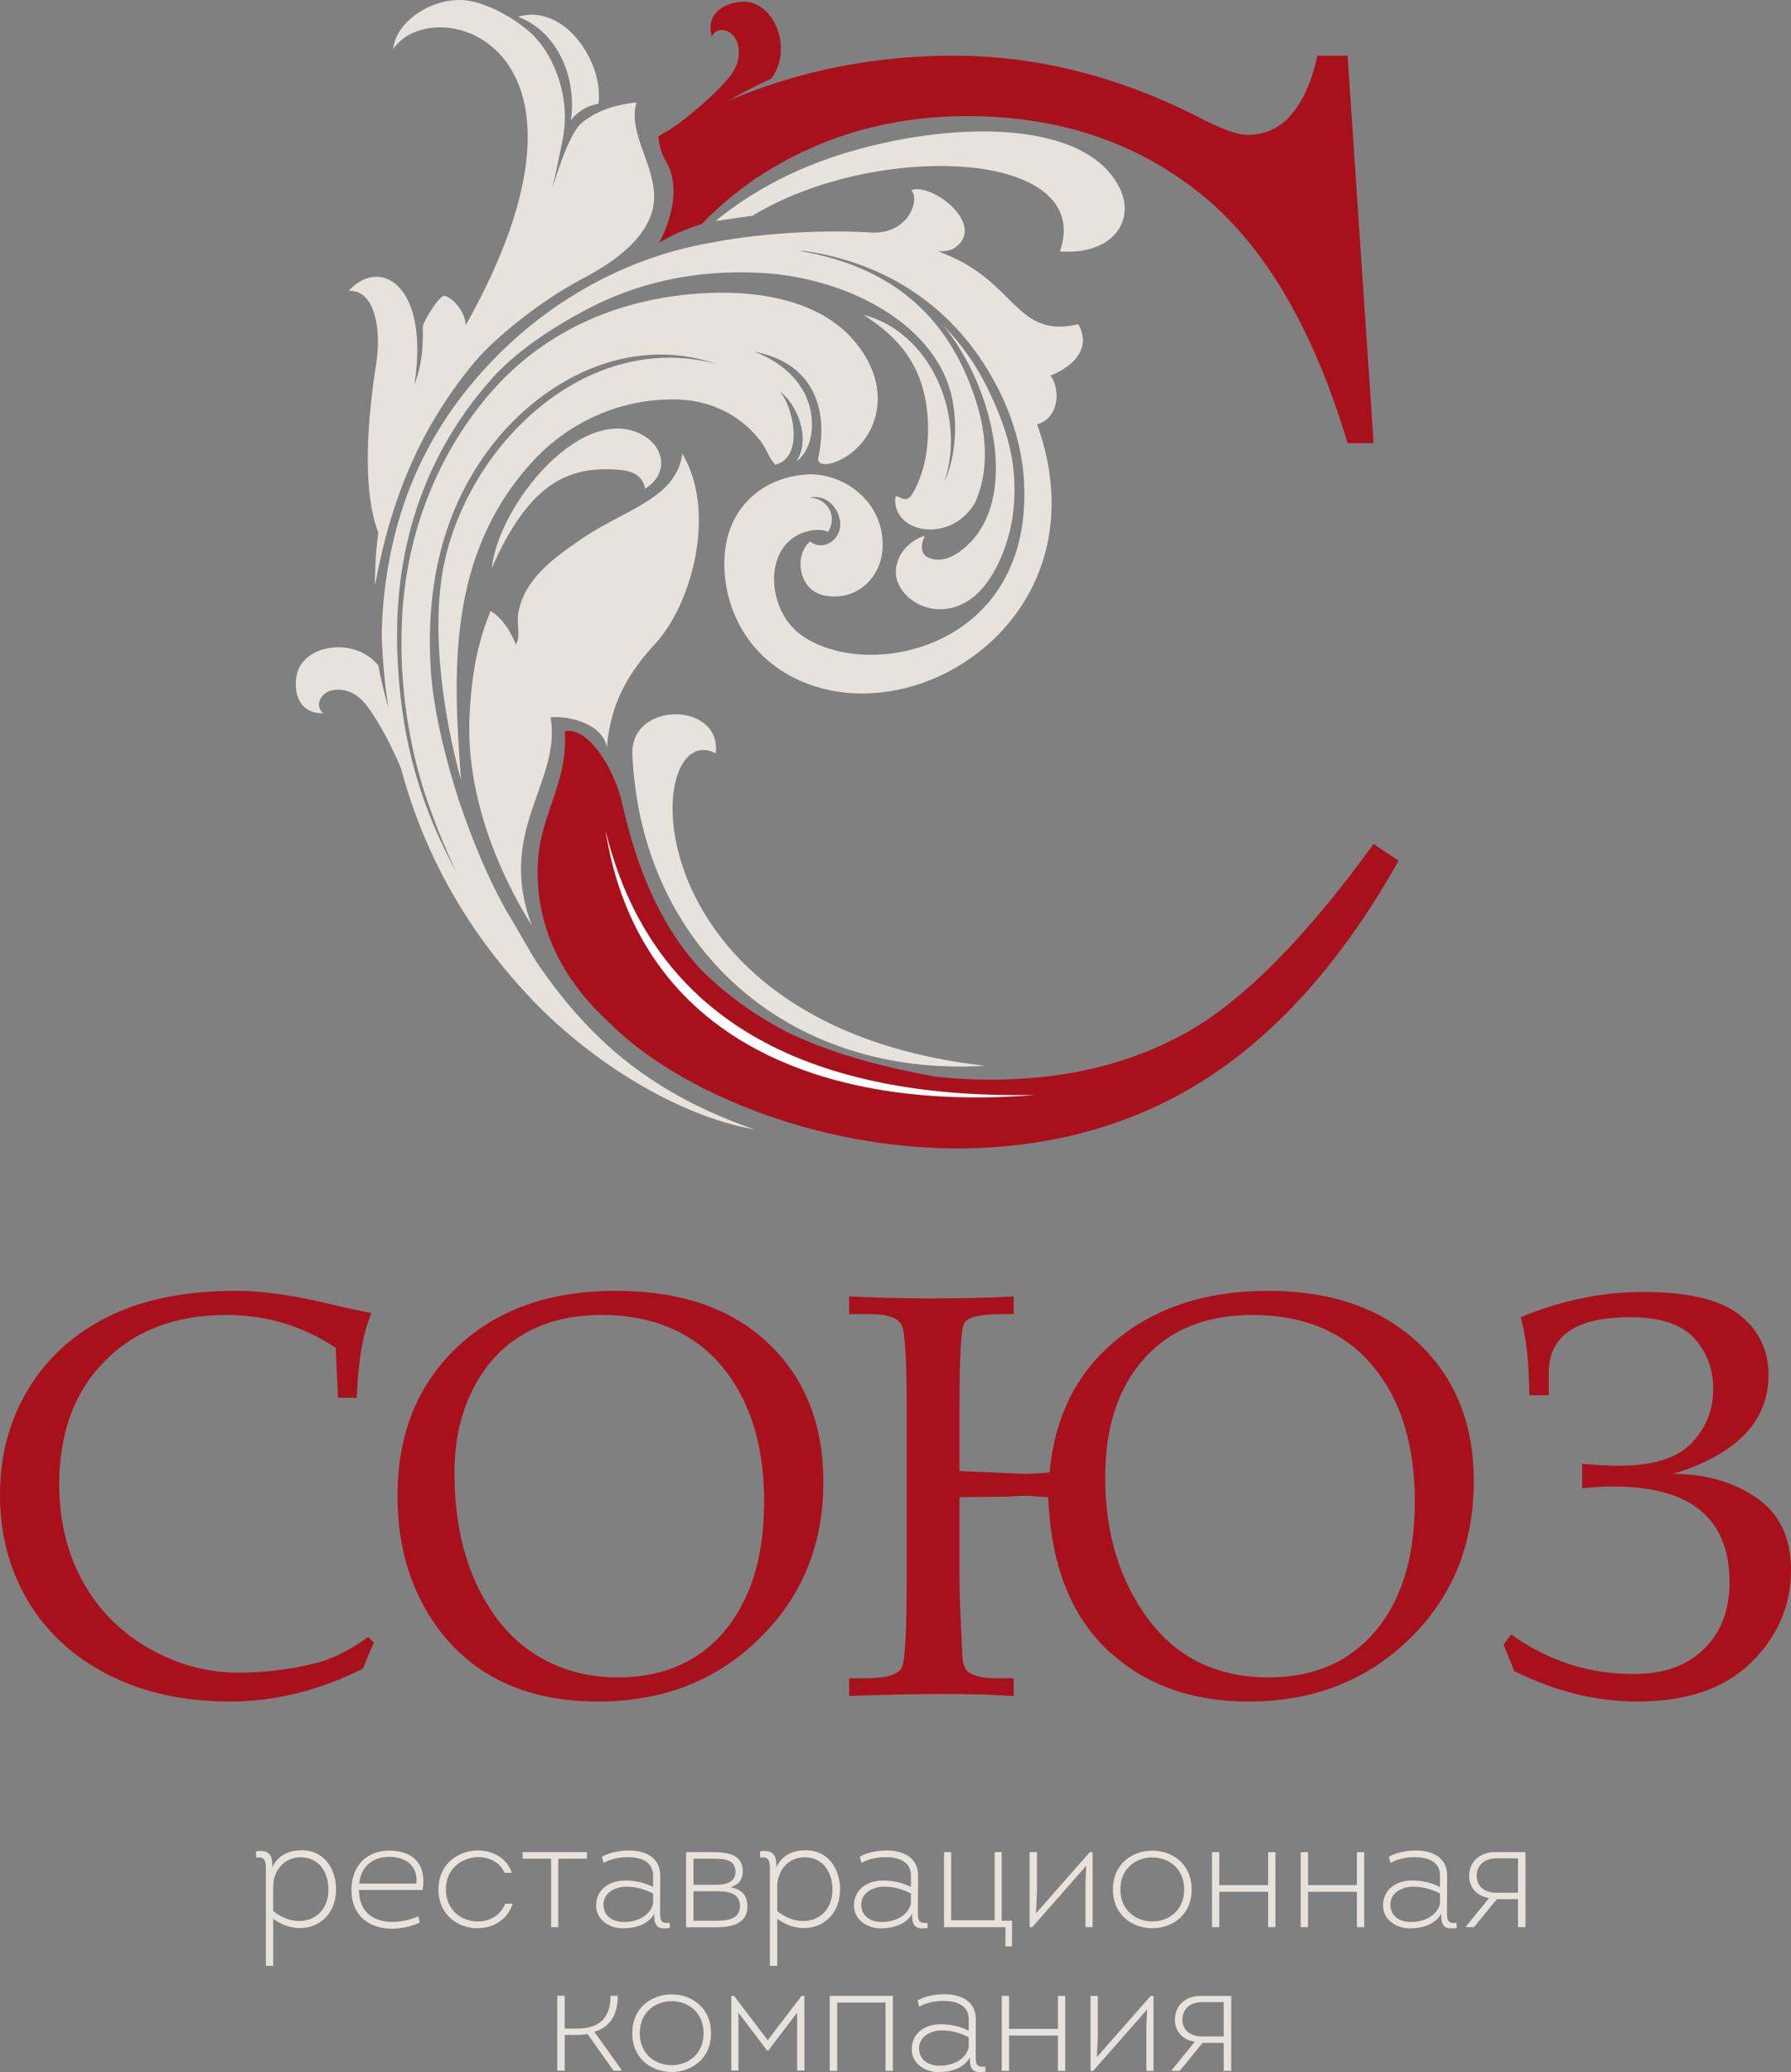 <?xml version="1.0" encoding="utf-8"?>
<!-- Generator: Adobe Illustrator 14.0.0, SVG Export Plug-In . SVG Version: 6.00 Build 43363)  -->
<!DOCTYPE svg PUBLIC "-//W3C//DTD SVG 1.1//EN" "http://www.w3.org/Graphics/SVG/1.1/DTD/svg11.dtd">
<svg version="1.1" id="Layer_1" xmlns="http://www.w3.org/2000/svg" xmlns:xlink="http://www.w3.org/1999/xlink" x="0px" y="0px"
	 width="153px" height="177px" viewBox="0 0 153 177" enable-background="new 0 0 153 177" xml:space="preserve">
<rect x="0" y="0" width="153" height="177" fill="#808080" stroke="none"/>
<g>
	<path fill-rule="evenodd" clip-rule="evenodd" fill="#E8E2DD" d="M52.875,40.128c1.155,0.097,2.004,0.462,2.236,1.615
		c1.992-1.245,1.661-3.428-0.026-4.471c-5.111-3.163-12.456,5.679-13.074,11.243C45.068,41.621,48.251,39.74,52.875,40.128
		L52.875,40.128z"/>
	<g>
		<path fill="#E8E2DD" d="M23.261,159.501c0.517-1.063,1.422-1.449,2.538-1.449c1.874,0,2.908,1.567,2.908,3.336
			c0,3.042-3.042,4.239-5.367,2.512v4.026h-0.625v-7.761c0-0.971,0.081-1.635-0.824-1.488l-0.026-0.53
			c1.063-0.173,1.396,0.278,1.396,1.168V159.501z M23.34,163.235c1.953,1.633,4.716,0.891,4.716-1.848
			c0-1.436-0.795-2.737-2.365-2.737c-1.407,0-2.313,1.103-2.352,2.444V163.235z"/>
		<path fill="#E8E2DD" d="M36.104,161.44h-5.436c0,1.848,1.157,2.698,2.843,2.737c0.866-0.013,1.595-0.212,2.22-0.49l0.133,0.543
			c-0.745,0.333-1.595,0.52-2.338,0.52c-2.154,0-3.601-1.263-3.496-3.562c0.107-1.953,1.409-3.11,3.241-3.11
			C35.346,158.092,36.461,159.302,36.104,161.44z M35.572,160.895c0.147-1.514-0.89-2.283-2.326-2.283s-2.417,0.851-2.564,2.283
			H35.572z"/>
		<path fill="#E8E2DD" d="M43.103,159.979c-0.386-0.89-1.275-1.328-2.194-1.341c-1.367-0.014-2.816,0.916-2.816,2.75
			c0,1.807,1.383,2.751,2.724,2.751c0.984,0,1.939-0.506,2.339-1.527h0.638c-0.438,1.407-1.714,2.097-3.003,2.097
			c-1.648,0-3.335-1.115-3.335-3.32c0-2.22,1.753-3.349,3.441-3.322c1.223,0.026,2.406,0.651,2.832,1.913H43.103z"/>
		<path fill="#E8E2DD" d="M47.083,164.616v-5.848h-2.434v-0.557h5.488v0.557h-2.443v5.848H47.083z"/>
		<path fill="#E8E2DD" d="M53.2,164.722c-1.116,0-2.273-0.717-2.273-1.939c0-1.447,1.197-2.152,2.485-2.152
			c0.798,0,1.648,0.173,2.378,0.559v-0.984c0-1.249-1.142-1.566-2.165-1.566c-0.743,0-1.515,0.173-2.058,0.49l-0.147-0.53
			c0.599-0.333,1.449-0.532,2.286-0.532c1.381,0,2.696,0.559,2.696,2.152l-0.014,2.924c0,0.771-0.039,1.21,0.811,1.103l0.026,0.438
			c-1.089,0.173-1.367-0.213-1.328-1.222C55.394,164.391,54.263,164.722,53.2,164.722z M55.79,161.745
			c-0.69-0.37-1.54-0.596-2.297-0.583c-0.957,0-1.981,0.53-1.941,1.594c0.041,0.984,0.865,1.422,1.756,1.422
			c1.036,0,2.204-0.464,2.482-1.566V161.745z"/>
		<path fill="#E8E2DD" d="M62.402,161.202c0.943,0.186,1.449,0.69,1.449,1.635c0,1.593-1.527,1.793-2.764,1.793h-2.473
			c0-2.126,0-4.266,0-6.418h2.247c1.129,0,2.591,0.119,2.591,1.606C63.453,160.577,63.093,161.002,62.402,161.202z M60.889,161.002
			c0.824,0,1.939-0.039,1.939-1.128c0-1.09-1.115-1.105-1.939-1.105H59.24v2.233H60.889z M61.048,164.07
			c0.917,0,2.166-0.039,2.166-1.26c0-1.291-1.356-1.263-2.313-1.263H59.24v2.522H61.048z"/>
		<path fill="#E8E2DD" d="M66.317,159.501c0.518-1.063,1.42-1.449,2.538-1.449c1.874,0,2.908,1.567,2.908,3.336
			c0,3.042-3.042,4.239-5.367,2.512v4.026h-0.625v-7.761c0-0.971,0.081-1.635-0.824-1.488l-0.026-0.53
			c1.063-0.173,1.396,0.278,1.396,1.168V159.501z M66.396,163.235c1.952,1.633,4.716,0.891,4.716-1.848
			c0-1.436-0.795-2.737-2.364-2.737c-1.407,0-2.313,1.103-2.352,2.444V163.235z"/>
		<path fill="#E8E2DD" d="M75.227,164.722c-1.115,0-2.272-0.717-2.272-1.939c0-1.447,1.196-2.152,2.485-2.152
			c0.798,0,1.647,0.173,2.378,0.559v-0.984c0-1.249-1.142-1.566-2.166-1.566c-0.742,0-1.514,0.173-2.058,0.49l-0.146-0.53
			c0.598-0.333,1.448-0.532,2.285-0.532c1.381,0,2.696,0.559,2.696,2.152l-0.013,2.924c0,0.771-0.04,1.21,0.811,1.103l0.026,0.438
			c-1.09,0.173-1.368-0.213-1.328-1.222C77.421,164.391,76.29,164.722,75.227,164.722z M77.817,161.745
			c-0.69-0.37-1.541-0.596-2.297-0.583c-0.958,0-1.981,0.53-1.942,1.594c0.042,0.984,0.866,1.422,1.756,1.422
			c1.037,0,2.205-0.464,2.483-1.566V161.745z"/>
		<path fill="#E8E2DD" d="M80.643,164.616v-6.404h0.611v5.819h3.72v-5.819h0.598v5.858h0.89l-0.013,2.194h-0.557v-1.648H80.643z"/>
		<path fill="#E8E2DD" d="M88.185,164.616h-0.227v-6.404h0.625v3.454l-0.079,1.767l4.597-5.221c0.081,0,0.159,0,0.238,0
			c0,2.14,0,4.278,0,6.404c-0.199,0-0.396,0-0.611,0v-3.853l0.068-1.396L88.185,164.616z"/>
		<path fill="#E8E2DD" d="M95.075,161.401c0-4.425,6.724-4.425,6.724,0C101.799,165.813,95.075,165.813,95.075,161.401z
			 M101.161,161.401c0-3.653-5.448-3.653-5.448,0C95.713,165.028,101.161,165.055,101.161,161.401z"/>
		<path fill="#E8E2DD" d="M108.957,158.212v6.404h-0.624v-3.016h-4.174v3.016h-0.624v-6.404h0.624v2.816h4.174v-2.816H108.957z"/>
		<path fill="#E8E2DD" d="M116.538,158.212v6.404h-0.624v-3.016h-4.173v3.016h-0.625v-6.404h0.625v2.816h4.173v-2.816H116.538z"/>
		<path fill="#E8E2DD" d="M120.425,164.722c-1.116,0-2.273-0.717-2.273-1.939c0-1.447,1.197-2.152,2.485-2.152
			c0.798,0,1.648,0.173,2.378,0.559v-0.984c0-1.249-1.142-1.566-2.165-1.566c-0.743,0-1.515,0.173-2.058,0.49l-0.147-0.53
			c0.599-0.333,1.449-0.532,2.286-0.532c1.381,0,2.696,0.559,2.696,2.152l-0.014,2.924c0,0.771-0.039,1.21,0.811,1.103l0.026,0.438
			c-1.089,0.173-1.367-0.213-1.328-1.222C122.618,164.391,121.487,164.722,120.425,164.722z M123.015,161.745
			c-0.69-0.37-1.54-0.596-2.297-0.583c-0.957,0-1.981,0.53-1.941,1.594c0.041,0.984,0.865,1.422,1.756,1.422
			c1.036,0,2.204-0.464,2.482-1.566V161.745z"/>
		<path fill="#E8E2DD" d="M127.208,162.131c-0.969-0.157-1.701-0.811-1.701-1.9c0-1.194,0.932-2.019,2.168-2.019
			c0.65,0,1.992,0,2.643,0v6.404c-0.212,0-0.411,0-0.638,0v-2.391h-1.806l-1.955,2.391h-0.677v-0.065L127.208,162.131z
			 M129.68,161.68v-2.938c-0.598,0-1.235,0-1.874,0c-0.929,0-1.659,0.546-1.659,1.488c0,0.945,0.743,1.449,1.659,1.449H129.68z"/>
		<path fill="#E8E2DD" d="M49.303,173.28c1.874,0,2.855-0.877,2.855-2.803h0.612c0.013,1.475-0.544,2.643-1.992,3.081l2.312,3.244
			v0.078h-0.677l-2.221-3.136c-0.278,0.053-0.585,0.081-0.902,0.081h-1.05v3.055h-0.638v-6.403h0.638v2.803H49.303z"/>
		<path fill="#E8E2DD" d="M54.015,173.68c0-4.426,6.725-4.426,6.725,0C60.739,178.091,54.015,178.091,54.015,173.68z M60.102,173.68
			c0-3.654-5.448-3.654-5.448,0C54.653,177.307,60.102,177.333,60.102,173.68z"/>
		<path fill="#E8E2DD" d="M65.541,175.167l-2.457-3.241v4.942c-0.199,0-0.398,0-0.611,0c0-1.927,0-4.677,0-6.378h0.239l2.871,3.787
			l2.896-3.787h0.238c0,1.701,0,4.451,0,6.378c-0.212,0-0.409,0-0.624,0v-4.942l-2.471,3.241H65.541z"/>
		<path fill="#E8E2DD" d="M76.274,170.49v6.404h-0.625v-5.832h-4.131v5.832h-0.638v-6.404H76.274z"/>
		<path fill="#E8E2DD" d="M80.162,177c-1.115,0-2.272-0.717-2.272-1.94c0-1.446,1.196-2.151,2.485-2.151
			c0.798,0,1.648,0.173,2.378,0.559v-0.984c0-1.249-1.142-1.567-2.165-1.567c-0.743,0-1.515,0.174-2.059,0.491l-0.146-0.53
			c0.599-0.333,1.448-0.532,2.286-0.532c1.381,0,2.695,0.559,2.695,2.152l-0.013,2.924c0,0.771-0.04,1.209,0.811,1.102l0.026,0.438
			c-1.089,0.174-1.367-0.212-1.328-1.221C82.356,176.669,81.226,177,80.162,177z M82.753,174.023
			c-0.69-0.37-1.541-0.597-2.297-0.583c-0.958,0-1.981,0.53-1.941,1.594c0.041,0.983,0.865,1.422,1.755,1.422
			c1.037,0,2.205-0.465,2.483-1.567V174.023z"/>
		<path fill="#E8E2DD" d="M91,170.49v6.404h-0.624v-3.016h-4.173v3.016h-0.625v-6.404h0.625v2.816h4.173v-2.816H91z"/>
		<path fill="#E8E2DD" d="M93.385,176.895h-0.226v-6.404h0.625v3.454l-0.079,1.767l4.596-5.221c0.081,0,0.16,0,0.239,0
			c0,2.139,0,4.278,0,6.404c-0.199,0-0.399,0-0.609,0v-3.854l0.065-1.396L93.385,176.895z"/>
		<path fill="#E8E2DD" d="M102.068,174.409c-0.969-0.158-1.7-0.812-1.7-1.9c0-1.194,0.932-2.019,2.167-2.019
			c0.651,0,1.992,0,2.644,0v6.404c-0.213,0-0.412,0-0.638,0v-2.392h-1.806l-1.955,2.392h-0.678v-0.065L102.068,174.409z
			 M104.541,173.958v-2.938c-0.599,0-1.236,0-1.874,0c-0.93,0-1.659,0.546-1.659,1.488c0,0.944,0.743,1.449,1.659,1.449H104.541z"/>
	</g>
	<g>
		<path fill="#A8111C" d="M28.874,119.399l-0.193-4.27c-1.423-0.942-2.913-1.646-4.471-2.11c-1.559-0.462-3.187-0.694-4.881-0.694
			c-4.315,0-7.774,1.311-10.371,3.932c-2.599,2.624-3.897,6.133-3.897,10.529c0,3.084,0.66,5.834,1.979,8.249
			c1.317,2.413,3.193,4.325,5.622,5.732c2.431,1.407,4.997,2.108,7.7,2.108c2.141,0,4.261-0.248,6.354-0.743
			c1.567-0.366,3.143-1.136,4.726-2.302l0.504,0.48c-0.337,0.734-0.648,1.477-0.936,2.229c-1.872,0.928-3.754,1.629-5.648,2.1
			c-1.894,0.472-3.8,0.706-5.72,0.706c-3.932,0-7.388-0.759-10.371-2.277c-2.981-1.519-5.271-3.616-6.871-6.295
			C0.8,134.096,0,131.07,0,127.695c0-3.373,0.807-6.391,2.422-9.052c1.615-2.663,3.897-4.726,6.847-6.188
			c2.95-1.464,6.575-2.193,10.875-2.193c2.255,0,4.892,0.368,7.915,1.103c1.503,0.353,2.727,0.615,3.669,0.791
			c-0.719,1.712-1.135,4.125-1.247,7.243H28.874z"/>
		<path fill="#A8111C" d="M33.957,127.792c0-5.26,1.696-9.497,5.086-12.71c3.394-3.213,7.912-4.819,13.561-4.819
			c5.534,0,9.874,1.49,13.017,4.471c3.146,2.983,4.717,6.943,4.717,11.884c0,5.323-1.823,9.777-5.473,13.356
			c-3.647,3.584-8.245,5.372-13.797,5.372c-3.472,0-6.464-0.701-8.976-2.108s-4.495-3.463-5.95-6.163
			C34.684,134.371,33.957,131.276,33.957,127.792z M38.824,125.826c0,3.614,0.62,6.759,1.86,9.436
			c1.241,2.678,2.9,4.686,4.982,6.021c2.08,1.335,4.456,2.001,7.127,2.001c2.481,0,4.649-0.565,6.506-1.7
			c1.855-1.136,3.315-2.832,4.381-5.086c1.063-2.255,1.596-4.997,1.596-8.226c0-3.388-0.588-6.285-1.765-8.692
			c-1.177-2.406-2.788-4.217-4.837-5.433c-2.047-1.215-4.472-1.821-7.272-1.821c-2.56,0-4.769,0.534-6.625,1.606
			c-1.856,1.071-3.313,2.641-4.368,4.712C39.353,120.715,38.824,123.108,38.824,125.826z"/>
		<path fill="#A8111C" d="M89.666,125.777c0.432-4.795,2.345-8.58,5.742-11.354c3.397-2.772,7.695-4.16,12.89-4.16
			c5.404,0,9.689,1.481,12.854,4.447c3.164,2.967,4.749,6.903,4.749,11.811c0,5.42-1.832,9.913-5.492,13.478
			c-3.662,3.565-8.241,5.348-13.742,5.348c-4.94,0-8.973-1.481-12.099-4.447c-3.125-2.966-4.8-7.303-5.023-13.01
			c-1.184-0.081-1.799-0.121-1.845-0.121c-0.193,0-0.776,0.024-1.752,0.072l-3.982,0.049v6.761c0,1.153,0.042,2.503,0.121,4.055
			l0.12,2.638c0.016,0.911,0.307,1.475,0.875,1.691c0.567,0.215,1.194,0.322,1.883,0.322h1.63v1.513
			c-1.917-0.114-3.932-0.169-6.042-0.169c-2.015,0-4.684,0.055-8.011,0.169v-1.513h1.488c1.758,0,2.77-0.326,3.033-0.981
			c0.263-0.655,0.395-3.231,0.395-7.725v-14.435c0-4.013-0.141-6.345-0.419-6.991c-0.28-0.646-1.188-0.971-2.722-0.971h-1.775
			v-1.511c2.479,0.112,4.749,0.167,6.812,0.167c2.83,0,5.243-0.055,7.241-0.167v1.511h-1.029c-1.888,0-2.959,0.268-3.214,0.802
			c-0.256,0.537-0.386,2.924-0.386,7.16v5.442c3.711,0.16,5.574,0.241,5.589,0.241C88.018,125.898,88.721,125.858,89.666,125.777z
			 M106.967,112.325c-3.921,0-6.993,1.238-9.218,3.717c-2.223,2.477-3.336,5.858-3.336,10.144c0,4.795,1.231,8.846,3.697,12.146
			c2.464,3.301,5.887,4.951,10.272,4.951c3.873,0,6.922-1.33,9.146-3.991c2.223-2.663,3.336-6.336,3.336-11.021
			c0-4.892-1.212-8.773-3.637-11.642C114.805,113.761,111.384,112.325,106.967,112.325z"/>
		<path fill="#A8111C" d="M129.091,139.614c3.149,2.256,6.643,3.382,10.48,3.382c2.54,0,4.539-0.712,5.994-2.137
			s2.184-3.323,2.184-5.692c0-5.459-3.31-8.19-9.929-8.19c-0.96,0-1.848,0.057-2.663,0.169v-2.11
			c1.199,0.111,2.271,0.166,3.213,0.166c2.847,0,4.89-0.642,6.128-1.927c1.238-1.284,1.858-2.827,1.858-4.631
			c0-1.691-0.543-3.136-1.63-4.333c-1.088-1.196-2.911-1.795-5.469-1.795c-4.636,0-6.954,1.591-6.954,4.773v1.894h-1.655
			c-0.03-2.862-0.278-5.085-0.742-6.667c3.469-1.438,6.954-2.156,10.456-2.156c3.851,0,6.602,0.655,8.25,1.966
			c1.646,1.311,2.47,3.014,2.47,5.106c0,3.982-2.72,6.803-8.155,8.467c2.751,0,5.118,0.675,7.099,2.025
			c1.984,1.352,2.975,3.41,2.975,6.176c0,3.038-1.131,5.67-3.393,7.901c-2.265,2.231-5.513,3.345-9.749,3.345
			c-3.533,0-7.035-0.87-10.505-2.612l-0.909-2.256L129.091,139.614z"/>
	</g>
	<path fill-rule="evenodd" clip-rule="evenodd" fill="#A8111C" d="M115.12,4.758l2.225,33.098h-2.225
		c-2.968-9.905-7.193-17.039-12.677-21.398c-5.49-4.359-12.09-6.54-19.798-6.54c-6.468,0-12.296,1.646-17.483,4.938
		c-1.892,1.199-3.625,2.641-5.205,4.271c-1.307,0.414-2.558,0.94-3.647,1.611c0,0,2.343-4.065,0.546-7.033
		c-0.366-0.607-0.555-1.304-0.622-2.047c0.101-0.06,0.197-0.123,0.298-0.182c7.62-4.478,15.94-6.718,24.957-6.718
		c6.996,0,13.909,1.721,20.729,5.16c2.017,1.067,3.47,1.602,4.361,1.602c1.302,0,2.431-0.445,3.38-1.335
		c1.245-1.304,2.104-3.114,2.579-5.427H115.12L115.12,4.758z"/>
	<path fill-rule="evenodd" clip-rule="evenodd" fill="#E8E2DD" d="M32.03,50.026c1.322-7.22,3.781-13.422,8.522-19.11
		c1.621-1.944,5.536-5.188,9.253-7.134s5.365-3.893,5.89-5.664c0.969-3.279-2.203-6.446-1.317-9.374
		c-1.594,0.204-3.209,0.542-4.699,1.767c-1.155,0.949-2.461,5.473-2.461,5.473s0.811-3.759,0.925-4.497
		c0.101-0.695,0.143-1.412,0.092-2.172c-0.173-2.494-1.304-5.126-3.029-6.621c-1.273-1.104-3.408-2.382-5.295-2.647
		c-2.676-0.373-6.034,1.571-6.334,4.162c3.415-5.1,19.77-0.568,6.209,23.57c-0.053-1.142-1.028-2.31-1.856-2.529
		c-0.598,0.265-1.521,1.894-1.793,2.514c-0.081,0.184,0.224,2.683-0.734,5.078c0.309-2.005,0.311-3.671,0.096-5.012
		c-0.699-4.364-3.682-5.247-5.709-2.985c2.286-0.114,2.781,3.402,2.361,6.113c-0.395,2.558-1.515,10.159,0.167,14.551
		C32.124,46.896,32.021,48.395,32.03,50.026L32.03,50.026z"/>
	<path fill-rule="evenodd" clip-rule="evenodd" fill="#E8E2DD" d="M78.999,45.763c-2.021,0.655-2.846,2.602-2.313,3.954
		c0.905,2.299,4.407,3.426,6.961,0.835c1.764-1.788,2.82-5.012,2.972-7.482c0.268-3.691-0.622-6.544-2.269-9.929
		c-0.964-1.985-2.255-3.8-3.807-5.385c4.49,5.389,6.899,15.809,1.188,19.535c-0.811,0.528-1.742,0.675-2.468,0.322
		C78.714,47.348,78.591,46.644,78.999,45.763L78.999,45.763z"/>
	<path fill-rule="evenodd" clip-rule="evenodd" fill="#E8E2DD" d="M41.989,33.614"/>
	<path fill-rule="evenodd" clip-rule="evenodd" fill="#E8E2DD" d="M36.492,57.763c0.256,4.129,1.644,7.491,2.85,11.026
		c1.181,3.452,2.672,6.985,4.348,9.74c0.399,0.649,1.784,3.13,2.24,3.794c4.71,6.88,10.061,11.192,18.496,14.151
		c-6.545-1.168-13.856-5.757-18.845-10.947c-7.074-7.366-12.344-17.269-12.951-30.638c-0.026-0.539-0.022-1.041,0-1.514
		c0.445-10.174,4.346-17.488,9.926-23.07c2.4-2.4,5.298-4.607,8.631-6.338c2.929-1.519,6.036-2.597,9.291-3.189
		c6.806-1.337,13.39-0.991,14.255-0.888c3.012,0.359,5.396,1.593,6.036,1.833c0.848,0.337,1.773,0.822,2.538,1.343
		c3.66,2.488,4.351,5.67,8.811,4.633c1.103,1.938-0.257,3.555-2.399,4.388c0.823,0.914,0.894,3.57-1.12,4.165
		c5.779,16.103-9.975,26.533-20.307,21.869c-4.657-2.104-6.591-6.532-6.402-10.481c0.202-4.32,3.358-7.014,7.332-7.123
		c3.171,0,6.546,2.637,6.146,6.621c-0.209,2.08-1.973,4.099-4.634,3.781c-2.549-0.252-2.956-3.467-1.532-4.673
		c1.118,0.907,2.756-0.156,2.563-1.703c-0.146-1.172-1.175-2.356-2.637-2.038c1.49,0.013,2.49,1.53,1.606,2.93
		c-0.241-0.164-0.971-0.254-1.775-0.046c-3.789,0.978-3.607,6.663-0.476,8.885l0,0c5.673,4.028,19.873,1.129,18.987-13.284
		c-0.195-2.98-1.12-5.779-2.418-8.21c-3.414-6.398-9.137-10.301-16.346-11.347l-0.317,0.013c7.559,1.328,12.548,5.297,14.958,12.716
		c0.984,3.027,1.148,6.189-0.081,8.835c-2.031,3.354-6.688,2.637-6.799-0.197c-0.044-1.094,0.763,0.546,1.453-0.581
		c0.947-1.536,1.521-3.868,1.324-6.619c-0.307-4.305-2.45-6.797-5.483-8.699c5.628,1.398,8.858,8.542,6.903,14.277
		c0.838-1.81,1.153-4.282,0.754-6.713c-1.087-6.678-9.017-10.775-16.453-11.156c-5.823-0.3-10.706,0.936-14.845,3.119
		c-3.022,1.598-6.082,3.618-8.223,6.051c-5.133,5.834-8.384,13.613-7.941,23.64c0.322,7.411,2.115,13.015,5.005,18.345
		c-3.099-6.694-4.911-12.787-4.537-21.372"/>
	<path fill-rule="evenodd" clip-rule="evenodd" fill="#E8E2DD" d="M84.149,91.038c-30.781-3.477-29.33-29.994-23.009-26.689
		c0.546-4.414-7.329-4.519-7.117,0.123C54.769,80.846,67.271,92.083,84.149,91.038L84.149,91.038z"/>
	<path fill-rule="evenodd" clip-rule="evenodd" fill="#E8E2DD" d="M51.124,8.868c0.474-3.555-2.928-8.62-6.871-7.437
		c3.581,1.378,5.006,5.446,4.521,8.841C49.41,9.439,50.303,8.983,51.124,8.868L51.124,8.868z"/>
	<path fill-rule="evenodd" clip-rule="evenodd" fill="#E8E2DD" d="M34.605,66.517c-0.859-2.314-2.259-4.956-3.318-6.299
		c-0.914-1.166-2.017-1.44-2.922-1.251c-1,0.206-1.53,1.376-0.73,1.955c-2.63,0.075-2.619-2.777-2.093-3.859
		c1.013-2.091,4.861-2.536,6.77-0.232c0.835,4.456,2.455,8.276,2.455,8.276c0.129,0.498,0.267,0.971,0.416,1.412H34.605
		L34.605,66.517z"/>
	<path fill-rule="evenodd" clip-rule="evenodd" fill="#A8111C" d="M57.009,11.234c2.047-1.381,4.28-3.364,5.339-4.708
		c0.917-1.164,0.921-2.299,0.526-3.137c-0.437-0.922-1.698-1.162-2.071-0.248c-0.692-2.538,2.082-3.2,3.257-2.946
		c2.271,0.493,3.612,4.129,1.823,6.527c-4.136,1.861-7.465,4.335-7.465,4.335c-0.451,0.243-0.881,0.489-1.271,0.736L57.009,11.234
		L57.009,11.234z"/>
	<path fill-rule="evenodd" clip-rule="evenodd" fill="#E8E2DD" d="M90.547,21.474c4.438,0.34,6.461-2.566,5.129-5.35
		c-2.897-6.056-14.656-5.81-23.792-2.95c-4.067,1.273-7.717,3.207-10.75,5.703l3.16-0.454
		C74.764,12.035,93.569,12.705,90.547,21.474L90.547,21.474z"/>
	<path fill-rule="evenodd" clip-rule="evenodd" fill="#E8E2DD" d="M74.753,20.595l2.023,1.192l3.382,2.201l2.316-1.44
		c-1.615-0.824-2.845-1.285-2.85-1.295c0.52,0.351,1.434,0.212,1.859-0.033c2.954-1.918-1.865-5.659-3.628-4.978
		c0.782,0.932-0.349,3.708-3.261,3.625L74.753,20.595z"/>
	<path fill-rule="evenodd" clip-rule="evenodd" fill="#E8E2DD" d="M47.037,61.267c0.942,5.58-4.678,9.624-1.596,17.806
		c-1.631-2.556-5.705-9.836-5.333-17.887c0.167-3.518,0.675-6.266,1.8-8.993l0.002,0.002c0.127,0.063,0.219,0.118,0.326,0.215
		c0.354,0.274,0.935,0.828,1.458,1.83c0.138,0.267,0.261,0.537,0.37,0.804c0.44-0.62,0.053-1.729,0.211-2.661
		c0.493-2.904,2.996-4.695,5.397-6.343c2.466-1.697,5.504-2.76,7.193-4.449c0.645-0.642,1.282-1.604,1.416-2.841
		c2.983,4.938,0.809,12.839-2.266,16.188c-2.159,2.345-3.866,4.958-4.169,8.898C51.453,61.773,48.56,61.138,47.037,61.267
		L47.037,61.267z"/>
	<path fill-rule="evenodd" clip-rule="evenodd" fill="#A8111C" d="M59.979,82.928c1.598,1.565,3.364,2.954,5.305,4.131
		c0.613,0.373,1.235,0.726,1.867,1.059c3.491,1.71,7.736,2.963,12.909,3.866c1.494,0.162,3.026,0.243,4.596,0.243
		c6.352,0,11.932-1.35,16.743-4.052c4.809-2.703,10.121-8.062,15.942-16.079l2.139,1.427c-4.872,8.668-10.555,15.007-17.058,19.015
		c-17.837,10.994-41.42,3.764-50.312-5.122h0.002c-4.076-3.704-6.562-8.436-6.134-14.117c0.291-3.851,2.56-6.556,2.272-10.832
		c2.089-0.445,4.307,3.485,4.872,6.027C54.479,74.61,56.602,79.32,59.979,82.928L59.979,82.928z"/>
	<path fill-rule="evenodd" clip-rule="evenodd" fill="#FFFFFF" d="M88.396,93.531c-17.748,1.462-33.842-4.534-36.674-22.627
		C56.04,88.756,71.457,93.864,88.396,93.531L88.396,93.531z"/>
	<path fill-rule="evenodd" clip-rule="evenodd" fill="#E8E2DD" d="M42.287,37.713c3.972-4.951,11.132-9.269,18.93-6.628
		c-11.68-3.095-22.229,7.925-23.559,18.759c-0.956,7.783,1.731,16.793,1.729,16.773c-0.724-9.42-1.107-19.134,5.946-27.018
		c2.803-3.134,7.055-5.495,12.196-5.483c3.286,0.004,5.865,1.462,7.474,3.597c0.479,0.629,0.667,1.385,1.234,1.985
		c2.545-0.66,1.46-5.128,0.375-6.246c1.436,0.964,2.718,4.024,1.42,5.963c0.854-0.64,1.305-1.76,1.328-3.029
		c0.06-3.288-2.417-5.438-4.925-6.343c4.815,0.892,6.422,4.631,5.471,9.043c-0.32,1.488,4.587-0.002,5.039-4.405
		c0.245-2.396-0.93-4.333-1.99-5.584c-2.786-3.292-7.787-4.283-12.495-4.068c-8.197,0.37-14.41,3.732-18.553,8.517
		c-4.421,5.111-7.233,11.844-7.573,19.5c-0.245,5.62,0.633,10.516,2.008,14.869l2.788,0.25c-1.025-3.23-2.106-7.373-2.334-11.048
		C36.308,49.107,38.294,42.686,42.287,37.713z"/>
</g>
</svg>
